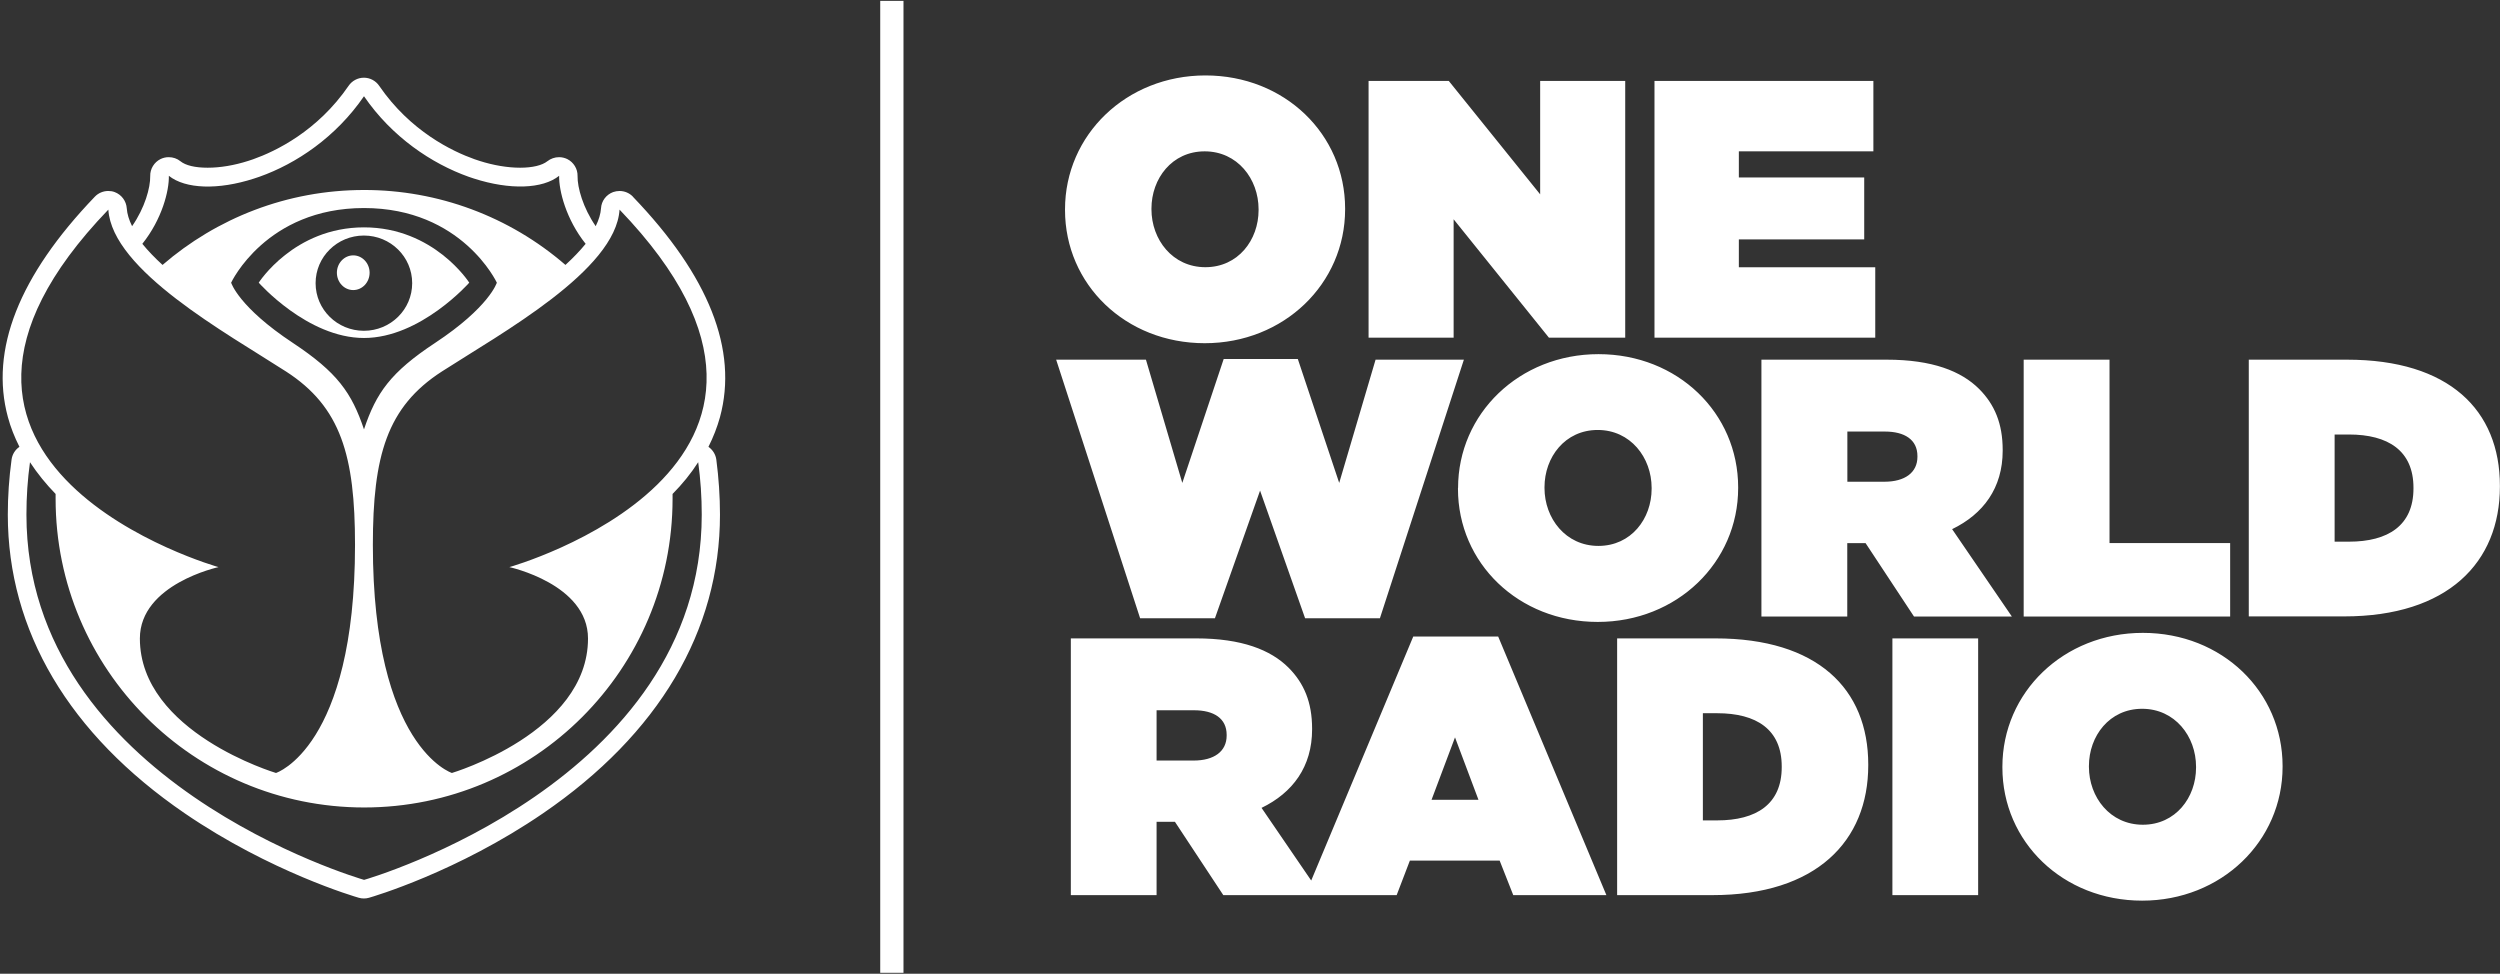 <svg width="932" height="363" viewBox="0 0 932 363" fill="none" xmlns="http://www.w3.org/2000/svg">
<rect x="0" y="0" width="932" height="363" fill="#333333" stroke="none"/>
<path d="M125.591 101.668C125.591 105.234 128.31 108.137 131.691 108.137C135.071 108.137 137.79 105.234 137.79 101.668C137.79 98.103 135.034 95.199 131.691 95.199C128.347 95.199 125.591 98.103 125.591 101.668Z" fill="white"/>
<path d="M96.455 105.381C96.455 105.381 114.606 126 135.695 126C156.785 126 174.936 105.381 174.936 105.381C174.936 105.381 161.819 84.761 135.695 84.761C109.572 84.761 96.455 105.381 96.455 105.381ZM153.662 105.564C153.662 115.378 145.616 123.317 135.659 123.317C125.702 123.317 117.655 115.378 117.655 105.564C117.655 95.751 125.702 87.812 135.659 87.812C145.616 87.812 153.662 95.751 153.662 105.564Z" fill="white"/>
<path d="M235.964 73.33C234.678 71.97 232.841 71.198 230.967 71.198C230.158 71.198 229.35 71.345 228.579 71.603C226.007 72.558 224.206 74.911 224.059 77.667C223.912 79.726 223.251 81.968 222.075 84.32C217.336 77.447 215.241 69.912 215.315 65.648C215.388 62.965 213.845 60.466 211.457 59.29C210.538 58.849 209.473 58.592 208.444 58.592C206.827 58.592 205.284 59.143 204.072 60.098C202.125 61.642 198.524 62.524 193.894 62.524C189.265 62.524 183.974 61.642 178.793 59.988C178.242 59.804 177.544 59.584 176.92 59.363C168.616 56.423 152.964 48.925 141.354 31.981C140.068 30.106 137.937 28.967 135.659 28.967C133.381 28.967 131.25 30.106 129.964 31.981C118.353 48.925 102.701 56.423 94.398 59.363L92.524 59.988C87.343 61.642 82.126 62.524 77.423 62.524C72.72 62.524 69.193 61.679 67.245 60.098C66.033 59.106 64.49 58.592 62.873 58.592C61.808 58.592 60.779 58.849 59.86 59.29C57.472 60.466 55.929 62.965 56.002 65.648C56.076 69.949 54.018 77.447 49.242 84.32C48.066 81.968 47.405 79.726 47.258 77.667C47.074 74.947 45.311 72.558 42.739 71.603C41.967 71.309 41.196 71.198 40.35 71.198C38.477 71.198 36.639 71.97 35.354 73.33C7.062 102.808 -3.85 130.447 2.947 155.514C3.939 159.227 5.409 162.939 7.246 166.577C5.629 167.68 4.564 169.408 4.307 171.356C3.388 178.119 2.911 184.992 2.911 191.865C2.911 235.162 25.727 273.681 68.862 303.196C100.827 325.065 132.462 334.327 133.785 334.695C134.409 334.878 135.034 334.952 135.659 334.952C136.283 334.952 136.908 334.878 137.532 334.695C138.855 334.327 170.527 325.065 202.455 303.196C245.59 273.681 268.407 235.162 268.407 191.865C268.407 185.028 267.929 178.119 267.047 171.356C266.79 169.408 265.688 167.68 264.108 166.577C265.945 162.939 267.378 159.227 268.407 155.514C275.204 130.484 264.292 102.844 235.964 73.367V73.33ZM62.947 65.538C69.082 70.463 81.317 70.904 94.692 66.567L96.676 65.906C110.491 61.017 125.261 51.093 135.695 35.877C146.13 51.093 160.9 60.981 174.715 65.906L176.699 66.567C190.073 70.868 202.308 70.463 208.444 65.538C208.334 71.051 211.016 81.747 218.328 90.899C216.197 93.509 213.661 96.155 210.796 98.765C189.946 80.703 163.276 70.783 135.695 70.831C107 70.831 80.73 81.38 60.595 98.765C57.729 96.155 55.194 93.509 53.063 90.899C60.411 81.71 63.094 71.051 62.947 65.538ZM185.223 105.381C185.223 105.381 182.468 114.459 162.149 127.875C145.689 138.754 140.251 146.399 135.695 160.072C131.103 146.399 125.702 138.791 109.241 127.875C88.923 114.459 86.168 105.381 86.168 105.381C86.168 105.381 99.137 77.557 135.695 77.557C172.253 77.557 185.223 105.381 185.223 105.381ZM40.387 78.145C41.82 100.786 84.367 124.126 106.633 138.497C127.098 151.692 132.352 169.922 132.352 203.149C132.352 278.68 102.885 288.163 102.885 288.163C102.885 288.163 52.145 273.02 52.145 238.029C52.145 217.74 81.465 211.419 81.465 211.419C81.465 211.419 -51.724 173.965 40.387 78.145ZM135.695 328.005C134.079 327.527 9.855 291.25 9.855 191.865C9.855 185.212 10.296 178.67 11.178 172.311C13.97 176.575 17.203 180.508 20.73 184.146V185.947C20.73 249.497 72.206 300.99 135.732 301.027C199.222 301.027 250.734 249.497 250.734 185.947V184.146C254.298 180.544 257.531 176.612 260.287 172.311C261.169 178.707 261.609 185.249 261.609 191.865C261.609 291.287 137.385 327.564 135.769 328.005H135.695ZM189.889 211.419C189.889 211.419 219.209 217.74 219.209 238.029C219.209 273.057 168.469 288.163 168.469 288.163C168.469 288.163 139.002 278.643 139.002 203.149C139.002 169.922 144.256 151.692 164.721 138.497C186.987 124.162 229.534 100.786 230.967 78.145C323.078 173.965 189.889 211.419 189.889 211.419ZM449.103 127.948C478.643 127.948 501.46 105.785 501.46 78.035V77.778C501.46 50.028 478.9 28.122 449.397 28.122C419.893 28.122 397.04 50.285 397.04 78.035V78.292C397.04 106.042 419.599 127.948 449.139 127.948H449.103ZM429.262 77.778C429.262 66.567 436.904 56.423 449.103 56.423C461.301 56.423 469.2 66.678 469.2 78.035V78.292C469.2 89.502 461.558 99.61 449.36 99.61C437.162 99.61 429.262 89.355 429.262 77.998V77.741V77.778ZM541.913 81.747L577.442 125.89H605.88V30.18H574.172V72.448L540.112 30.18H510.204V125.89H541.913V81.747ZM699.094 99.647H648.243V89.245H694.979V66.163H648.243V56.423H698.396V30.18H616.792V125.89H699.094V99.647ZM452.924 230.494L469.752 182.897L486.543 230.494H514.43L545.734 134.086H512.813L499.255 180.03L483.824 133.829H456.194L440.762 180.03L427.205 134.086H393.733L425.037 230.494H452.924ZM543.529 181.941V182.198C543.529 209.948 566.089 231.854 595.629 231.854C625.169 231.854 647.986 209.691 647.986 181.941V181.684C647.986 153.934 625.427 132.028 595.923 132.028C566.419 132.028 543.566 154.191 543.566 181.941H543.529ZM615.727 181.941V182.198C615.727 193.409 608.084 203.516 595.886 203.516C583.688 203.516 575.788 193.262 575.788 181.904V181.647C575.788 170.437 583.431 160.292 595.629 160.292C607.827 160.292 615.727 170.547 615.727 181.904V181.941ZM656.694 229.833H688.659V202.487H695.493L713.533 229.833H750.018L727.752 197.268C739.363 191.644 746.601 181.941 746.601 168.011V167.754C746.601 157.903 743.588 150.81 737.856 145.039C731.169 138.35 720.367 134.086 703.393 134.086H656.657V229.796L656.694 229.833ZM688.696 160.88H702.658C710.043 160.88 714.819 163.894 714.819 170.032V170.29C714.819 176.171 710.153 179.589 702.511 179.589H688.696V160.844V160.88ZM831.401 202.45H786.429V134.086H754.427V229.833H831.401V202.45ZM874.977 134.086H838.345V229.796H873.874C912.564 229.796 931.963 209.691 931.963 181.39V181.132C931.963 152.831 912.968 134.086 874.977 134.086ZM899.741 182.088C899.741 195.908 890.298 201.936 875.675 201.936H870.347V161.983H875.675C890.298 161.983 899.741 168.011 899.741 181.831V182.088ZM526.848 237.331L488.821 328.262L470.303 301.174C481.913 295.551 489.151 285.847 489.151 271.917V271.66C489.151 261.81 486.138 254.716 480.407 248.945C473.72 242.256 462.918 237.992 445.943 237.992H399.207V333.702H431.173V306.356H438.007L456.047 333.702H520.676L525.599 320.838H559.071L564.141 333.702H598.862L558.52 237.294H526.812L526.848 237.331ZM457.296 274.233C457.296 280.113 452.63 283.532 444.988 283.532H431.173V264.787H445.135C452.52 264.787 457.296 267.801 457.296 273.939V274.196V274.233ZM533.682 298.16L542.427 274.894L551.171 298.16H533.682ZM639.499 237.992H602.867V333.702H638.396C677.085 333.702 696.485 313.597 696.485 285.296V285.039C696.485 256.737 677.49 237.992 639.499 237.992ZM664.226 285.994C664.226 299.814 654.783 305.842 640.16 305.842H634.832V265.889H640.16C654.783 265.889 664.226 271.917 664.226 285.737V285.994ZM705.487 237.992H737.452V333.702H705.487V237.992ZM798.848 235.934C769.307 235.934 746.491 258.097 746.491 285.847V286.105C746.491 313.854 769.05 335.76 798.591 335.76C828.131 335.76 850.948 313.597 850.948 285.847V285.59C850.948 257.84 828.388 235.934 798.885 235.934H798.848ZM818.688 286.141C818.688 297.352 811.046 307.459 798.848 307.459C786.649 307.459 778.75 297.205 778.75 285.847V285.59C778.75 274.38 786.392 264.235 798.591 264.235C810.789 264.235 818.688 274.49 818.688 285.847V286.105V286.141ZM328.149 0.335H336.82V362.665H328.149V0.335Z" fill="white"/>
</svg>
